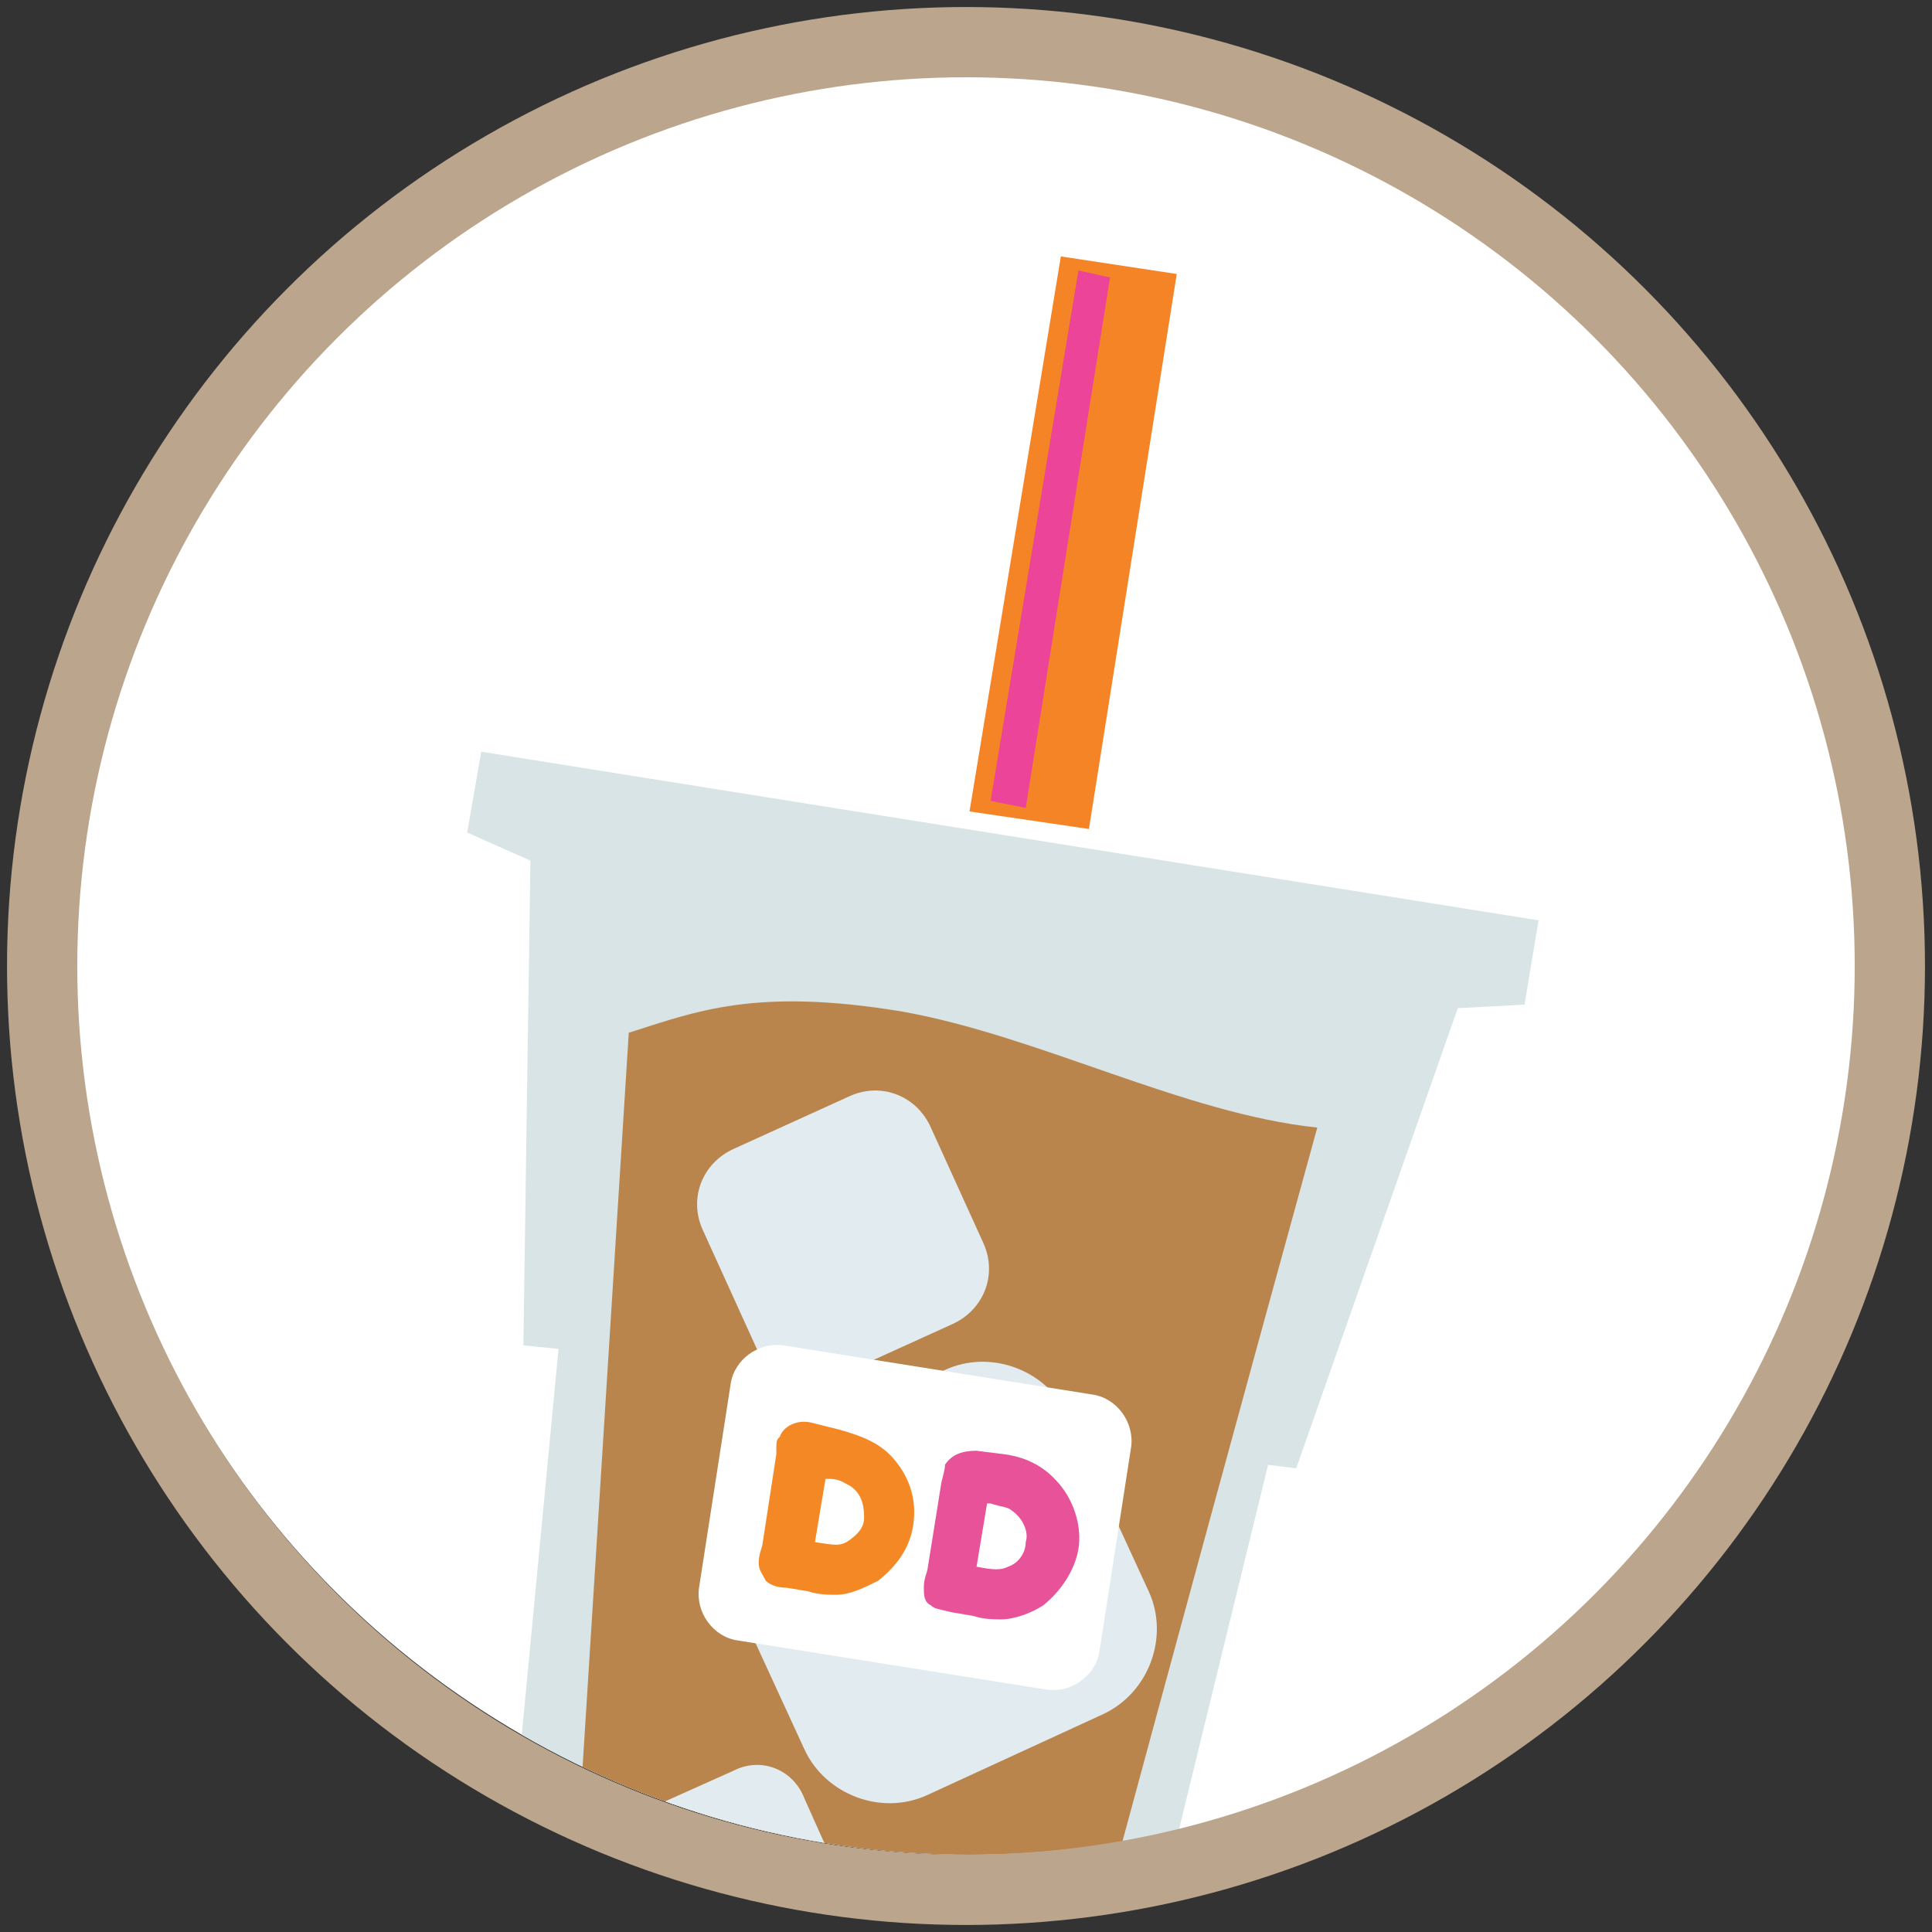 <?xml version="1.0" encoding="utf-8"?>
<!-- Generator: Adobe Illustrator 19.2.1, SVG Export Plug-In . SVG Version: 6.00 Build 0)  -->
<svg version="1.1" id="Layer_1" xmlns="http://www.w3.org/2000/svg" xmlns:xlink="http://www.w3.org/1999/xlink" x="0px" y="0px"
	 viewBox="0 0 55 55" style="enable-background:new 0 0 55 55;" xml:space="preserve">
<rect x="0" y="0" width="55" height="55" fill="#333333" stroke="none"/>
<style type="text/css">
	.st0{clip-path:url(#SVGID_2_);}
	.st1{fill:#FFFFFF;}
	.st2{fill:#F58426;}
	.st3{fill:#D8E4E5;}
	.st4{fill:#EB4498;}
	.st5{fill:#B9854D;}
	.st6{fill:#E2ECF0;}
	.st7{fill:#F48825;}
	.st8{fill:#E75299;}
	.st9{fill:none;stroke:#BBA68D;stroke-width:2;stroke-miterlimit:10;}
</style>
<g>
	<g>
		<defs>
			<circle id="SVGID_1_" cx="27.6" cy="27.3" r="25.5"/>
		</defs>
		<clipPath id="SVGID_2_">
			<use xlink:href="#SVGID_1_"  style="overflow:visible;"/>
		</clipPath>
		<g class="st0">
			<circle class="st1" cx="27.5" cy="27.5" r="26.3"/>
			<g>
				<g>
					<polygon class="st2" points="30.2,7.3 33.5,7.8 31,23.6 27.6,23.1 					"/>
					<path class="st2" d="M30.6,15.4"/>
				</g>
				<polygon class="st3" points="13.7,21.4 43.8,26.2 43.4,28.6 41.5,28.7 36.9,41.8 36.1,41.7 30.6,64.2 13.7,61.5 15.9,38.4 
					14.9,38.3 15.1,24.5 13.3,23.7 				"/>
				<g>
					<polygon class="st4" points="30.7,7.7 31.6,7.9 29.2,23 28.2,22.8 					"/>
					<path class="st4" d="M29.9,15.3"/>
				</g>
				<path class="st5" d="M29.4,61.9c0,0,3.8-14.2,8.1-29.8c-3.8-0.4-7.9-2.6-11.8-3.3c-4.2-0.7-5.9,0-7.8,0.6L16,59.6L29.4,61.9z"/>
				<g>
					<path class="st6" d="M32.7,45.3c0.6,1.3,0,2.9-1.3,3.5l-5,2.3c-1.3,0.6-2.9,0-3.5-1.3l-2.3-5c-0.6-1.3,0-2.9,1.3-3.5l5-2.3
						c1.3-0.6,2.9,0,3.5,1.3L32.7,45.3z"/>
				</g>
				<g>
					<path class="st6" d="M28,35.4c0.4,0.9,0,1.9-0.9,2.3l-3.3,1.5c-0.9,0.4-1.9,0-2.3-0.9L20,35c-0.4-0.9,0-1.9,0.9-2.3l3.3-1.5
						c0.9-0.4,1.9,0,2.3,0.9L28,35.4z"/>
				</g>
				<g>
					<path class="st6" d="M24.2,54.1c0.4,0.8,0,1.7-0.8,2l-2.9,1.3c-0.8,0.4-1.7,0-2-0.8l-1.3-2.9c-0.4-0.8,0-1.7,0.8-2l2.9-1.3
						c0.8-0.4,1.7,0,2,0.8L24.2,54.1z"/>
				</g>
			</g>
			<g>
				<path class="st1" d="M31.3,47c-0.1,0.7-0.8,1.2-1.5,1.1L21,46.7c-0.7-0.1-1.2-0.8-1.1-1.5l0.9-5.8c0.1-0.7,0.8-1.2,1.5-1.1
					l8.8,1.4c0.7,0.1,1.2,0.8,1.1,1.5L31.3,47z"/>
				<path class="st7" d="M23.5,42.1c0.1,0,0.1,0,0.1,0c0.3,0,0.4,0.1,0.6,0.2c0.3,0.2,0.4,0.5,0.4,0.9c0,0.3-0.2,0.5-0.5,0.7
					c-0.2,0.1-0.3,0.1-0.9,0L23.5,42.1z M23.1,40.5c-0.4-0.1-0.8,0.1-0.9,0.4c-0.1,0.1-0.1,0.1-0.1,0.5L21.7,44
					c-0.1,0.3-0.1,0.4-0.1,0.5c0,0.2,0.1,0.3,0.2,0.5c0.1,0.1,0.3,0.2,0.6,0.2l0.6,0.1c0.3,0.1,0.6,0.1,0.8,0.1
					c0.4,0,0.8-0.2,1.2-0.4c0.5-0.4,0.9-0.9,1-1.6c0.1-0.7-0.1-1.3-0.5-1.8s-0.9-0.7-1.6-0.9L23.1,40.5z"/>
				<path class="st8" d="M27.8,44.6L27.8,44.6c0.5,0.1,0.7,0.1,0.9,0c0.3-0.1,0.5-0.4,0.5-0.7c0.1-0.3-0.1-0.7-0.4-0.9
					c-0.1-0.1-0.3-0.1-0.6-0.2h-0.1L27.8,44.6z M28.6,41.4c0.7,0.1,1.2,0.4,1.6,0.9s0.6,1.2,0.5,1.8s-0.5,1.2-1,1.6
					c-0.3,0.2-0.8,0.4-1.2,0.4c-0.2,0-0.5,0-0.8-0.1l-0.6-0.1c-0.4-0.1-0.5-0.1-0.6-0.2c-0.2-0.1-0.2-0.3-0.2-0.5
					c0-0.1,0-0.2,0.1-0.5l0.4-2.5c0.1-0.4,0.1-0.4,0.1-0.5c0.2-0.3,0.5-0.4,0.9-0.4L28.6,41.4z"/>
			</g>
		</g>
	</g>
</g>
<circle class="st9" cx="27.5" cy="27.5" r="26.3"/>
</svg>
